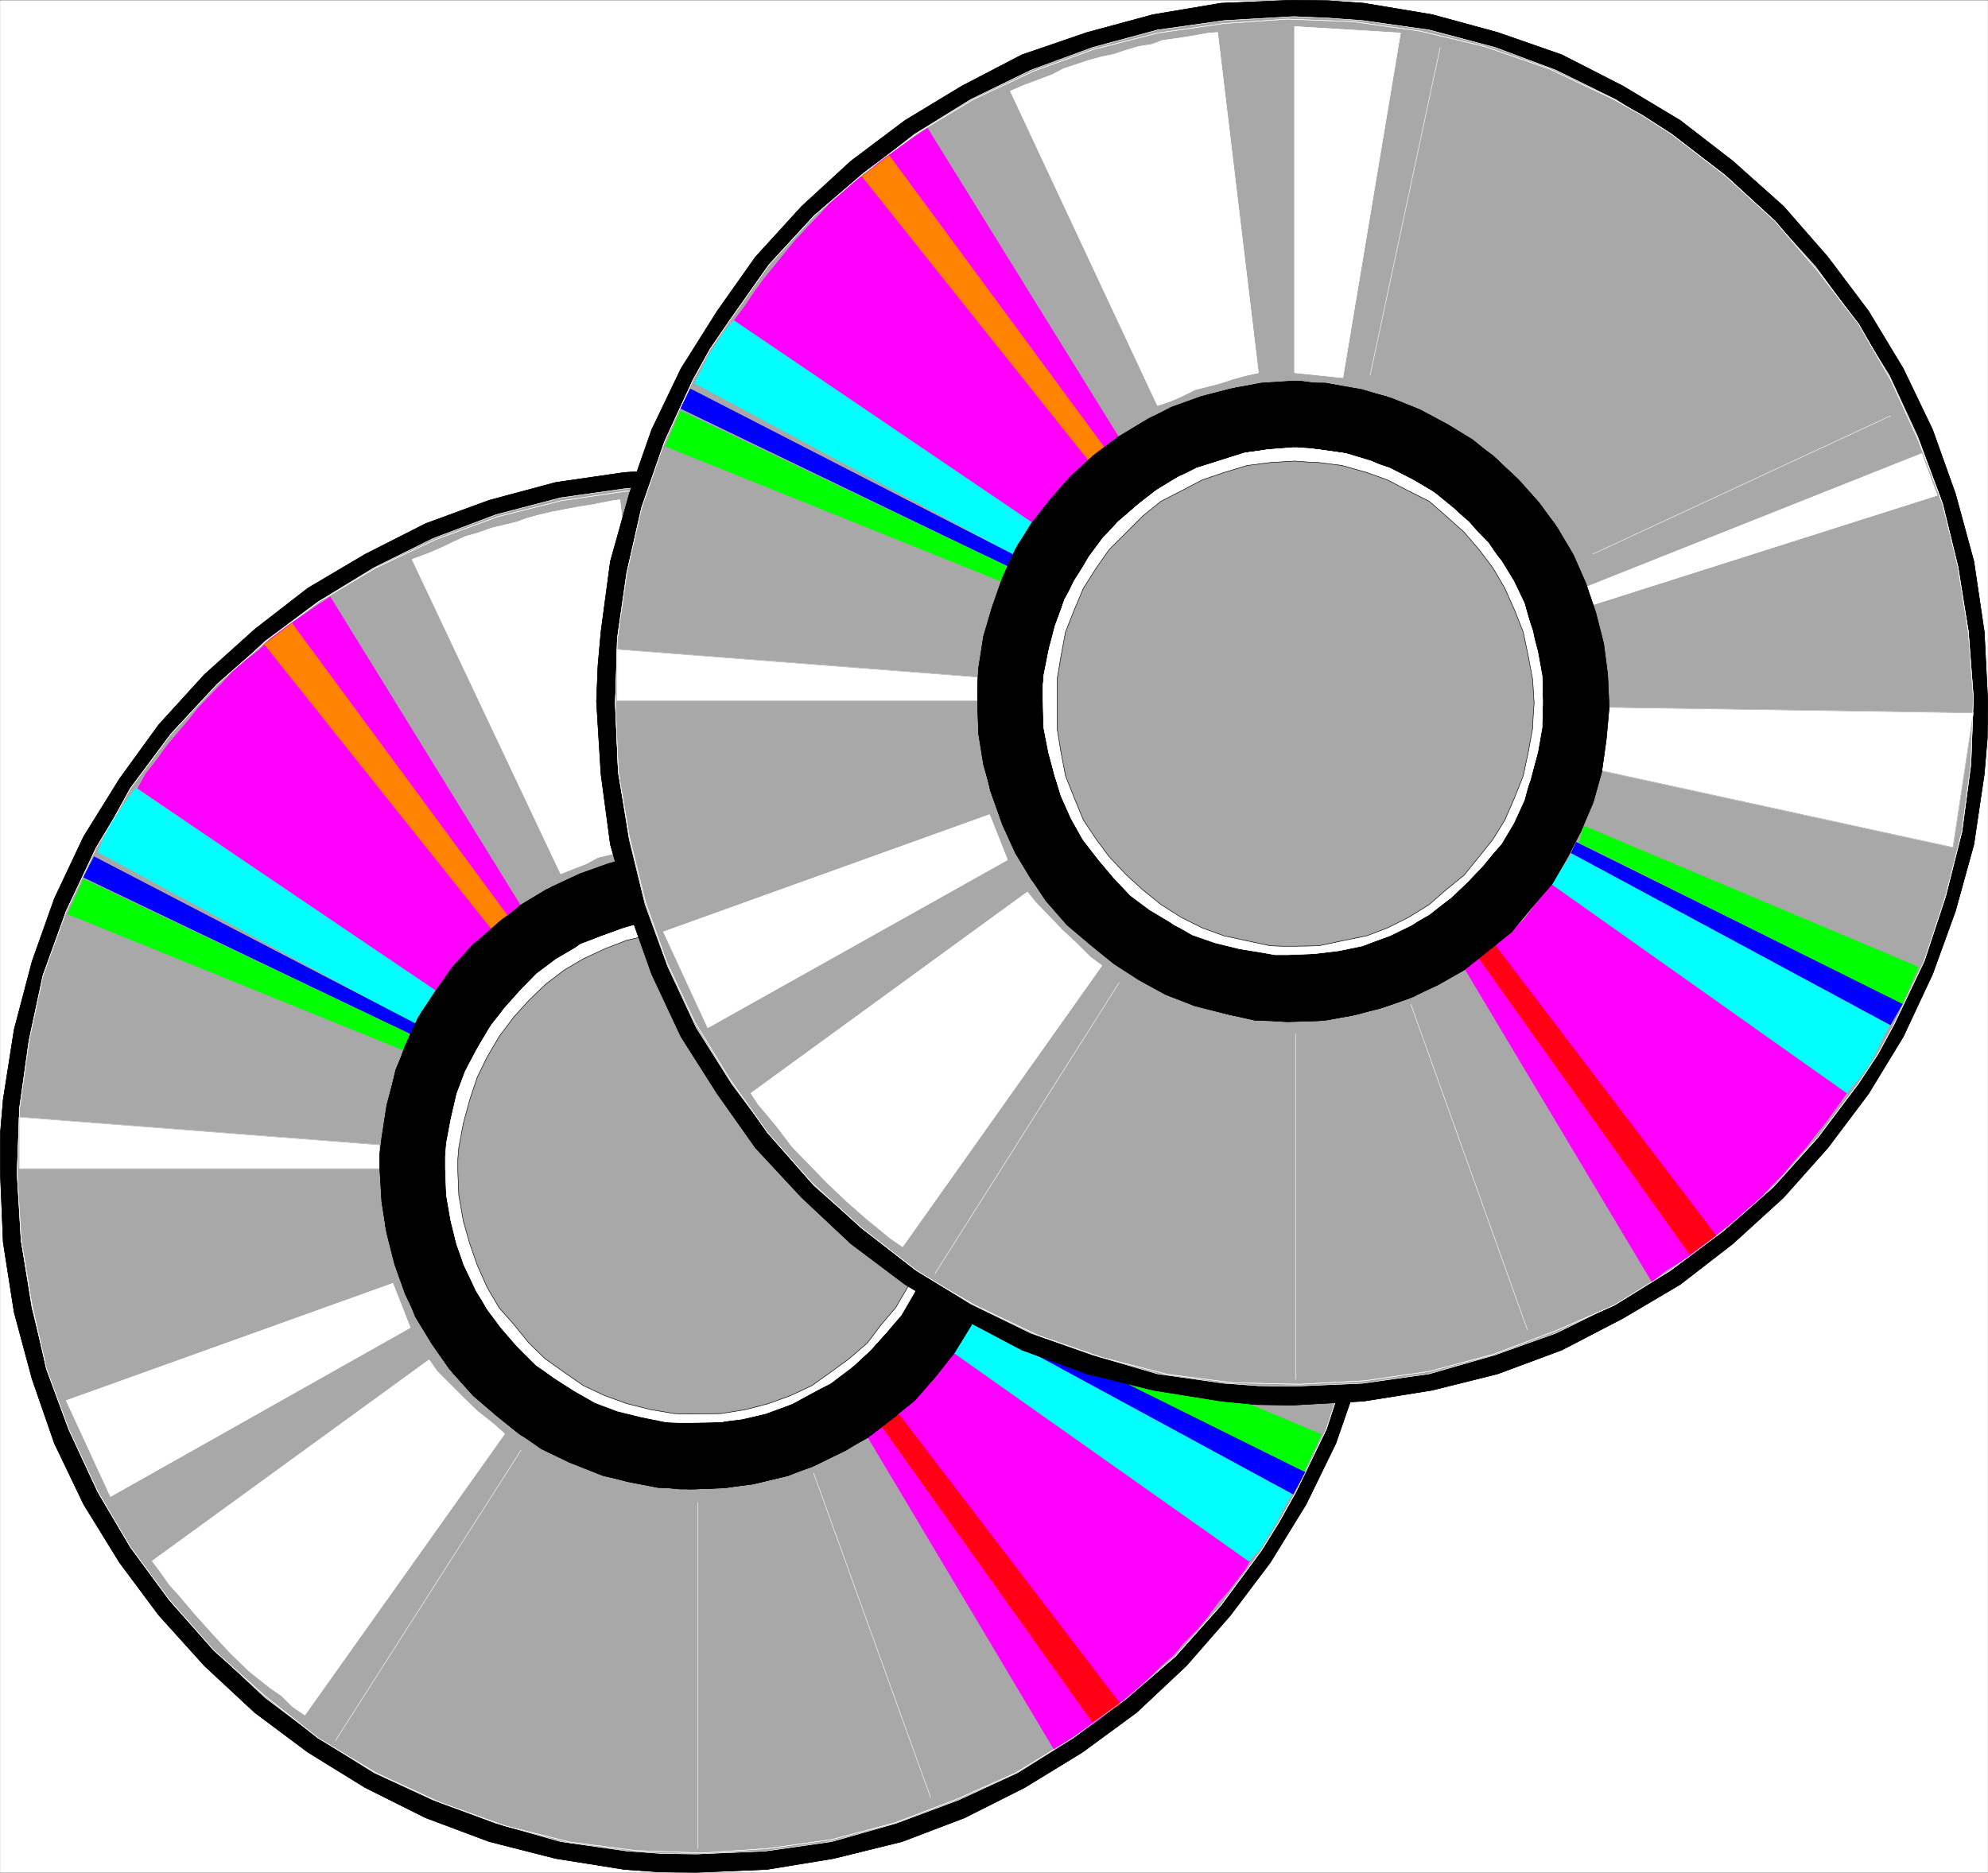 <svg width="3992.81" height="3762.044" viewBox="0 0 2994.608 2821.533" xmlns="http://www.w3.org/2000/svg"><rect x="0" y="0" width="2994.608" height="2821.533" fill="#333333" stroke="none"/><defs><clipPath id="a"><path d="M0 0h2993.871v2820.137H0Zm0 0"/></clipPath><clipPath id="b"><path d="M0 704h2094v2116.137H0Zm0 0"/></clipPath><clipPath id="c"><path d="M0 703h2094v2117.137H0Zm0 0"/></clipPath></defs><path style="fill:#fff;fill-opacity:1;fill-rule:nonzero;stroke:none" d="M0 2820.137h2993.871V-.66H0Zm0 0" transform="translate(.368 1.028)"/><g clip-path="url(#a)" transform="translate(.368 1.028)"><path style="fill:#fff;fill-opacity:1;fill-rule:evenodd;stroke:#fff;stroke-width:.15;stroke-linecap:square;stroke-linejoin:bevel;stroke-miterlimit:10;stroke-opacity:1" d="M0 .5h609.75V575H0Zm0 0" transform="matrix(4.91 0 0 -4.91 0 2822.59)"/></g><g clip-path="url(#b)" transform="translate(.368 1.028)"><path style="fill:#000;fill-opacity:1;fill-rule:evenodd;stroke:none" d="m1047.105 704.172 52.391 2.258 55.387 4.468 100.308 14.973 103.258 26.91 94.32 35.203 90.59 46.352 86.809 50.914 81.555 62.113 74.879 68.051 66.628 75.567 59.852 81.554 53.914 86.809 44.875 93.535 33.684 95.008 26.957 102.523 17.234 105.516 3.73 105.465-.738 55.386-2.992 53.864-17.234 105.515-26.957 100.262-33.684 97.266-44.875 92.015-53.914 87.543-59.852 79.348-66.628 76.3-74.88 70.313-81.554 59.852-86.809 53.125-90.59 45.664-94.32 35.89-103.258 25.485-100.308 16.449-107.778 4.469-54.648-.739-52.387-3.73-103.258-16.45-100.312-25.484-95.793-35.89-91.328-45.664-86.07-53.125-80.082-59.852-75.614-70.312-68.84-76.301-59.117-79.348-53.91-87.543-44.14-92.015-33.684-97.266-26.957-100.262-16.496-105.515L0 1761.39v-52.34l4.469-53.125 16.496-105.516 26.957-102.523 33.683-95.008 44.141-93.535 53.91-86.809 59.117-81.555 68.84-75.566 75.614-68.05 80.082-62.114 86.07-50.914 91.328-46.352L736.5 752.78l100.313-26.91 103.257-14.973Zm0 0"/></g><g clip-path="url(#c)" transform="translate(.368 1.028)"><path style="fill:none;stroke:#000;stroke-width:.15;stroke-linecap:square;stroke-linejoin:bevel;stroke-miterlimit:10;stroke-opacity:1" d="m213.26 431.45 10.67-.46 11.28-.91 20.43-3.05 21.03-5.48 19.21-7.17 18.45-9.44 17.68-10.37 16.61-12.65 15.25-13.86 13.57-15.39 12.19-16.61 10.98-17.68 9.14-19.05 6.86-19.35 5.49-20.88 3.51-21.49.76-21.48-.15-11.28-.61-10.97-3.51-21.49-5.49-20.42-6.86-19.81-9.14-18.74-10.98-17.83-12.19-16.16-13.57-15.54-15.25-14.32-16.61-12.19-17.68-10.82-18.45-9.3-19.21-7.31-21.03-5.19-20.43-3.35L213.26.5l-11.13.15-10.67.76-21.03 3.35L150 9.95l-19.51 7.31-18.6 9.3-17.53 10.82-16.31 12.19-15.4 14.32-14.02 15.54-12.04 16.16-10.98 17.83-8.99 18.74-6.86 19.81-5.49 20.42-3.36 21.49L0 216.13v10.66l.91 10.82 3.36 21.49 5.49 20.88 6.86 19.35 8.99 19.05 10.98 17.68 12.04 16.61 14.02 15.39 15.4 13.86 16.31 12.65 17.53 10.37 18.6 9.44 19.51 7.17 20.43 5.48 21.03 3.05zm0 0" transform="matrix(4.91 0 0 -4.91 0 2822.59)"/></g><path style="fill:none;stroke:#000;stroke-width:.15;stroke-linecap:square;stroke-linejoin:bevel;stroke-miterlimit:10;stroke-opacity:1" d="m213.26 431.45 10.67-.46 11.28-.91 20.43-3.05 21.03-5.48 19.21-7.17 18.45-9.44 17.68-10.37 16.61-12.65 15.25-13.86 13.57-15.39 12.19-16.61 10.98-17.68 9.14-19.05 6.86-19.35 5.49-20.88 3.51-21.49.76-21.48-.15-11.28-.61-10.97-3.51-21.49-5.49-20.42-6.86-19.81-9.14-18.74-10.98-17.83-12.19-16.16-13.57-15.54-15.25-14.32-16.61-12.19-17.68-10.82-18.45-9.3-19.21-7.31-21.03-5.19-20.43-3.35L213.26.5l-11.13.15-10.67.76-21.03 3.35L150 9.95l-19.51 7.31-18.6 9.3-17.53 10.82-16.31 12.19-15.4 14.32-14.02 15.54-12.04 16.16-10.98 17.83-8.99 18.74-6.86 19.81-5.49 20.42-3.36 21.49L0 216.13v10.66l.91 10.82 3.36 21.49 5.49 20.88 6.86 19.35 8.99 19.05 10.98 17.68 12.04 16.61 14.02 15.39 15.4 13.86 16.31 12.65 17.53 10.37 18.6 9.44 19.51 7.17 20.43 5.48 21.03 3.05zm0 0" transform="matrix(4.91 0 0 -4.91 .368 2823.618)"/><path style="fill:#a8a8a8;fill-opacity:1;fill-rule:evenodd;stroke:#a8a8a8;stroke-width:.15;stroke-linecap:square;stroke-linejoin:bevel;stroke-miterlimit:10;stroke-opacity:1" d="m213.56 426.27 10.68-.31 10.51-.76 20.28-2.89 19.81-5.18 19.21-7.32 18.14-8.99 17.23-10.51 16.16-12.04 14.63-13.72 13.41-14.78 12.05-16.46 10.82-17.37 8.69-18.44 6.71-19.2 5.64-20.11 3.05-20.58 1.06-21.18-.3-11.12-.76-10.67-3.05-20.88-5.64-19.81-6.71-19.35-8.69-18.74-10.82-16.92-12.05-16.15-13.41-15.09-14.63-13.56-16.16-12.19-17.23-10.82-18.14-8.38-19.21-7.17-19.81-5.63-20.28-2.9-21.19-.91-10.67.15-10.51.76-20.43 2.9-19.82 5.63-19.36 7.17-18.14 8.38-17.22 10.82-16.16 12.19L66.77 67.7 53.05 82.79 41.01 98.94l-10.22 16.92-8.69 18.74-7.47 19.35-4.87 19.81-3.36 20.88-.61 21.79v10.36l.61 10.82 3.36 20.58 4.87 20.11 7.47 19.2 8.69 18.44 10.22 17.37 12.04 16.46 13.72 14.78 14.48 13.72 16.16 12.04 17.22 10.51 18.14 8.99 19.36 7.32 19.82 5.18 20.43 2.89zm0 0" transform="matrix(4.91 0 0 -4.91 .368 2823.618)"/><path style="fill:none;stroke:#fff;stroke-width:.15;stroke-linecap:square;stroke-linejoin:bevel;stroke-miterlimit:10;stroke-opacity:1" d="m213.56 426.27 10.68-.31 10.51-.76 20.28-2.89 19.81-5.18 19.21-7.32 18.14-8.99 17.23-10.51 16.16-12.04 14.63-13.72 13.41-14.78 12.05-16.46 10.82-17.37 8.69-18.44 6.71-19.2 5.64-20.11 3.05-20.58 1.06-21.18-.3-11.12-.76-10.67-3.05-20.88-5.64-19.81-6.71-19.35-8.69-18.74-10.82-16.92-12.05-16.15-13.41-15.09-14.63-13.56-16.16-12.19-17.23-10.82-18.14-8.38-19.21-7.17-19.81-5.63-20.28-2.9-21.19-.91-10.67.15-10.51.76-20.43 2.9-19.82 5.63-19.36 7.17-18.14 8.38-17.22 10.82-16.16 12.19L66.77 67.7 53.05 82.79 41.01 98.94l-10.22 16.92-8.69 18.74-7.47 19.35-4.87 19.81-3.36 20.88-.61 21.79v10.36l.61 10.82 3.36 20.58 4.87 20.11 7.47 19.2 8.69 18.44 10.22 17.37 12.04 16.46 13.72 14.78 14.48 13.72 16.16 12.04 17.22 10.51 18.14 8.99 19.36 7.32 19.82 5.18 20.43 2.89zm0 0" transform="matrix(4.91 0 0 -4.91 .368 2823.618)"/><path style="fill:#a8a8a8;fill-opacity:1;fill-rule:evenodd;stroke:#a8a8a8;stroke-width:.15;stroke-linecap:square;stroke-linejoin:bevel;stroke-miterlimit:10;stroke-opacity:1" d="m29.42 314.87 5.49 9.15 5.03 9.14 12.5 16.76 14.18 15.24 15.24 13.41 16 11.89 17.38 10.36 18.3 8.69 19.05 7.01 19.36 4.87 19.51 2.9 20.12 1.07 20.13-.46 20.42-2.75 20.43-5.02 19.51-6.71 19.36-9.29 8.69-5.49 9.3-5.33 16.46-12.96 15.55-13.71 13.26-15.7 12.2-16 10.21-17.68 8.38-18.59 6.56-19.05 5.49-19.2 3.05-19.96 1.06-20.27-1.06-20.11-2.29-20.57-4.88-19.81-6.55-20.12-9.3-19.2-5.19-9.3-5.48-8.84-12.5-16.91-13.88-15.54-15.24-13.11-16.16-11.89-17.68-10.81-18.14-8.08-18.75-7.16-19.51-5.18-19.67-2.75-20.27-1.37-20.12.76-20.12 2.59-20.13 5.03-19.81 7.16-19.21 8.84-8.99 5.34-9.3 5.63L81.1 54.75 65.55 68.61 51.83 84.16l-11.89 16.15-10.06 17.07-8.84 19.05-6.86 18.59-4.42 19.5-3.36 20.12-1.22 20.42.77 20.11 2.89 20.58 4.27 19.96 7.16 19.81zm0 0" transform="matrix(4.91 0 0 -4.91 .368 2823.618)"/><path style="fill:none;stroke:#fff;stroke-width:.15;stroke-linecap:square;stroke-linejoin:bevel;stroke-miterlimit:10;stroke-opacity:1" d="m29.42 314.87 5.49 9.15 5.03 9.14 12.5 16.76 14.18 15.24 15.24 13.41 16 11.89 17.38 10.36 18.3 8.69 19.05 7.01 19.36 4.87 19.51 2.9 20.12 1.07 20.13-.46 20.42-2.75 20.43-5.02 19.51-6.71 19.36-9.29 8.69-5.49 9.3-5.33 16.46-12.96 15.55-13.71 13.26-15.7 12.2-16 10.21-17.68 8.38-18.59 6.56-19.05 5.49-19.2 3.05-19.96 1.06-20.27-1.06-20.11-2.29-20.57-4.88-19.81-6.55-20.12-9.3-19.2-5.19-9.3-5.48-8.84-12.5-16.91-13.88-15.54-15.24-13.11-16.16-11.89-17.68-10.81-18.14-8.08-18.75-7.16-19.51-5.18-19.67-2.75-20.27-1.37-20.12.76-20.12 2.59-20.13 5.03-19.81 7.16-19.21 8.84-8.99 5.34-9.3 5.63L81.1 54.75 65.55 68.61 51.83 84.16l-11.89 16.15-10.06 17.07-8.84 19.05-6.86 18.59-4.42 19.5-3.36 20.12-1.22 20.42.77 20.11 2.89 20.58 4.27 19.96 7.16 19.81zm0 0" transform="matrix(4.91 0 0 -4.91 .368 2823.618)"/><path style="fill:#f0f;fill-opacity:1;fill-rule:evenodd;stroke:#f0f;stroke-width:.15;stroke-linecap:square;stroke-linejoin:bevel;stroke-miterlimit:10;stroke-opacity:1" d="m159.75 296.89-3.81-2.89-3.81-3.05-3.66-3.35-3.35-2.75-3.05-3.5-3.35-3.05-2.44-3.96-2.44-3.66-91.61 62.48 2.43 4.42 3.36 4.27 3.05 4.26 3.35 3.97 3.51 4.11 2.89 3.66 3.66 3.81 3.66 3.81 3.35 3.65 3.97 3.36 3.96 3.04 3.81 3.81 4.27 3.2 4.27 2.9 4.57 3.2 4.88 3.2zm0 0" transform="matrix(4.91 0 0 -4.91 .368 2823.618)"/><path style="fill:none;stroke:#f0f;stroke-width:.15;stroke-linecap:square;stroke-linejoin:bevel;stroke-miterlimit:10;stroke-opacity:1" d="m159.75 296.89-3.81-2.89-3.81-3.05-3.66-3.35-3.35-2.75-3.05-3.5-3.35-3.05-2.44-3.96-2.44-3.66-91.61 62.48 2.43 4.42 3.36 4.27 3.05 4.26 3.35 3.97 3.51 4.11 2.89 3.66 3.66 3.81 3.66 3.81 3.35 3.65 3.97 3.36 3.96 3.04 3.81 3.81 4.27 3.2 4.27 2.9 4.57 3.2 4.88 3.2zm0 0" transform="matrix(4.91 0 0 -4.91 .368 2823.618)"/><path style="fill:#f0f;fill-opacity:1;fill-rule:evenodd;stroke:#f0f;stroke-width:.15;stroke-linecap:square;stroke-linejoin:bevel;stroke-miterlimit:10;stroke-opacity:1" d="m266.16 134.14 3.65 2.59 3.82 2.9 3.81 2.89 3.05 3.36 3.65 3.35 2.9 3.2 2.74 3.66 2.9 3.81 90.55-63.86-1.37-2.59-5.19-6.7-3.05-3.35-3.35-4.58-3.2-3.8-3.66-3.66-3.35-3.96-3.97-3.51-3.35-3.35-3.81-3.66-3.96-3.2-4.12-3.2-4.42-3.5-4.27-2.9-4.42-2.89-4.42-2.9zm0 0" transform="matrix(4.91 0 0 -4.91 .368 2823.618)"/><path style="fill:none;stroke:#f0f;stroke-width:.15;stroke-linecap:square;stroke-linejoin:bevel;stroke-miterlimit:10;stroke-opacity:1" d="m266.16 134.14 3.65 2.59 3.82 2.9 3.81 2.89 3.05 3.36 3.65 3.35 2.9 3.2 2.74 3.66 2.9 3.81 90.55-63.86-1.37-2.59-5.19-6.7-3.05-3.35-3.35-4.58-3.2-3.8-3.66-3.66-3.35-3.96-3.97-3.51-3.35-3.35-3.81-3.66-3.96-3.2-4.12-3.2-4.42-3.5-4.27-2.9-4.42-2.89-4.42-2.9zm0 0" transform="matrix(4.91 0 0 -4.91 .368 2823.618)"/><path style="fill:#0ff;fill-opacity:1;fill-rule:evenodd;stroke:#0ff;stroke-width:.15;stroke-linecap:square;stroke-linejoin:bevel;stroke-miterlimit:10;stroke-opacity:1" d="m133.84 270.83-92.22 62.33-2.75-3.5-2.28-3.51-2.75-3.96-2.13-4.42-1.68-4.12 97.26-52.72zm0 0" transform="matrix(4.91 0 0 -4.91 .368 2823.618)"/><path style="fill:none;stroke:#0ff;stroke-width:.15;stroke-linecap:square;stroke-linejoin:bevel;stroke-miterlimit:10;stroke-opacity:1" d="m133.84 270.83-92.22 62.33-2.75-3.5-2.28-3.51-2.75-3.96-2.13-4.42-1.68-4.12 97.26-52.72zm0 0" transform="matrix(4.91 0 0 -4.91 .368 2823.618)"/><path style="fill:#0ff;fill-opacity:1;fill-rule:evenodd;stroke:#0ff;stroke-width:.15;stroke-linecap:square;stroke-linejoin:bevel;stroke-miterlimit:10;stroke-opacity:1" d="m292.68 159.9 90.4-63.86 3.81 4.27 2.13 3.66 2.59 4.27 2.29 4.42 2.29 3.96-97.56 53.33zm0 0" transform="matrix(4.91 0 0 -4.91 .368 2823.618)"/><path style="fill:none;stroke:#0ff;stroke-width:.15;stroke-linecap:square;stroke-linejoin:bevel;stroke-miterlimit:10;stroke-opacity:1" d="m292.68 159.9 90.4-63.86 3.81 4.27 2.13 3.66 2.59 4.27 2.29 4.42 2.29 3.96-97.56 53.33zm0 0" transform="matrix(4.91 0 0 -4.91 .368 2823.618)"/><path style="fill:#00f;fill-opacity:1;fill-rule:evenodd;stroke:#00f;stroke-width:.15;stroke-linecap:square;stroke-linejoin:bevel;stroke-miterlimit:10;stroke-opacity:1" d="m28.81 312.13 98.48-51.2-1.53-3.05-100.15 48zm0 0" transform="matrix(4.91 0 0 -4.91 .368 2823.618)"/><path style="fill:none;stroke:#00f;stroke-width:.15;stroke-linecap:square;stroke-linejoin:bevel;stroke-miterlimit:10;stroke-opacity:1" d="m28.81 312.13 98.48-51.2-1.53-3.05-100.15 48zm0 0" transform="matrix(4.91 0 0 -4.91 .368 2823.618)"/><path style="fill:#00f;fill-opacity:1;fill-rule:evenodd;stroke:#00f;stroke-width:.15;stroke-linecap:square;stroke-linejoin:bevel;stroke-miterlimit:10;stroke-opacity:1" d="m396.64 116.62-98.01 53.18 1.82 3.05 99.85-49.53zm0 0" transform="matrix(4.91 0 0 -4.91 .368 2823.618)"/><path style="fill:none;stroke:#00f;stroke-width:.15;stroke-linecap:square;stroke-linejoin:bevel;stroke-miterlimit:10;stroke-opacity:1" d="m396.64 116.62-98.01 53.18 1.82 3.05 99.85-49.53zm0 0" transform="matrix(4.91 0 0 -4.91 .368 2823.618)"/><path style="fill:#0f0;fill-opacity:1;fill-rule:evenodd;stroke:#0f0;stroke-width:.15;stroke-linecap:square;stroke-linejoin:bevel;stroke-miterlimit:10;stroke-opacity:1" d="m25.61 305.27-4.88-10.66 103.35-41.91 1.22 5.18zm0 0" transform="matrix(4.91 0 0 -4.91 .368 2823.618)"/><path style="fill:none;stroke:#0f0;stroke-width:.15;stroke-linecap:square;stroke-linejoin:bevel;stroke-miterlimit:10;stroke-opacity:1" d="m25.61 305.27-4.88-10.66 103.35-41.91 1.22 5.18zm0 0" transform="matrix(4.91 0 0 -4.91 .368 2823.618)"/><path style="fill:#0f0;fill-opacity:1;fill-rule:evenodd;stroke:#0f0;stroke-width:.15;stroke-linecap:square;stroke-linejoin:bevel;stroke-miterlimit:10;stroke-opacity:1" d="m400 123.63 5.18 11.27-102.59 43.13-1.83-5.18zm0 0" transform="matrix(4.91 0 0 -4.91 .368 2823.618)"/><path style="fill:none;stroke:#0f0;stroke-width:.15;stroke-linecap:square;stroke-linejoin:bevel;stroke-miterlimit:10;stroke-opacity:1" d="m400 123.63 5.18 11.27-102.59 43.13-1.83-5.18zm0 0" transform="matrix(4.91 0 0 -4.91 .368 2823.618)"/><path style="fill:#ff8200;fill-opacity:1;fill-rule:evenodd;stroke:#ff8200;stroke-width:.15;stroke-linecap:square;stroke-linejoin:bevel;stroke-miterlimit:10;stroke-opacity:1" d="m155.64 294-4.88-3.97-69.66 87.32 8.38 6.4zm0 0" transform="matrix(4.91 0 0 -4.91 .368 2823.618)"/><path style="fill:none;stroke:#ff8200;stroke-width:.15;stroke-linecap:square;stroke-linejoin:bevel;stroke-miterlimit:10;stroke-opacity:1" d="m155.64 294-4.88-3.97-69.66 87.32 8.38 6.4zm0 0" transform="matrix(4.91 0 0 -4.91 .368 2823.618)"/><path style="fill:#ff0014;fill-opacity:1;fill-rule:evenodd;stroke:#ff0014;stroke-width:.15;stroke-linecap:square;stroke-linejoin:bevel;stroke-miterlimit:10;stroke-opacity:1" d="m270.27 137.65 5.18 3.65 68.14-89.14-8.53-5.49zm0 0" transform="matrix(4.91 0 0 -4.91 .368 2823.618)"/><path style="fill:none;stroke:#ff0014;stroke-width:.15;stroke-linecap:square;stroke-linejoin:bevel;stroke-miterlimit:10;stroke-opacity:1" d="m270.27 137.65 5.18 3.65 68.14-89.14-8.53-5.49zm0 0" transform="matrix(4.91 0 0 -4.91 .368 2823.618)"/><path style="fill:#fff;fill-opacity:1;fill-rule:evenodd;stroke:#fff;stroke-width:.15;stroke-linecap:square;stroke-linejoin:bevel;stroke-miterlimit:10;stroke-opacity:1" d="M116.46 216.43H5.79v15.85l110.67-8.53zm0 0" transform="matrix(4.91 0 0 -4.91 .368 2823.618)"/><path style="fill:none;stroke:#a8a8a8;stroke-width:.15;stroke-linecap:square;stroke-linejoin:bevel;stroke-miterlimit:10;stroke-opacity:1" d="M116.46 216.43H5.79v15.85l110.67-8.53zm0 0" transform="matrix(4.91 0 0 -4.91 .368 2823.618)"/><path style="fill:#fff;fill-opacity:1;fill-rule:evenodd;stroke:#fff;stroke-width:.15;stroke-linecap:square;stroke-linejoin:bevel;stroke-miterlimit:10;stroke-opacity:1" d="m310.21 214.15 111.43-1.83-5.94-41.15-108.23 24.08zm0 0" transform="matrix(4.91 0 0 -4.91 .368 2823.618)"/><path style="fill:none;stroke:#a8a8a8;stroke-width:.15;stroke-linecap:square;stroke-linejoin:bevel;stroke-miterlimit:10;stroke-opacity:1" d="m310.21 214.15 111.43-1.83-5.94-41.15-108.23 24.08zm0 0" transform="matrix(4.91 0 0 -4.91 .368 2823.618)"/><path style="fill:#fff;fill-opacity:1;fill-rule:evenodd;stroke:#fff;stroke-width:.15;stroke-linecap:square;stroke-linejoin:bevel;stroke-miterlimit:10;stroke-opacity:1" d="m303.35 251.48 103.2 40.54 4.42-12.65-105.49-33.53zm0 0" transform="matrix(4.91 0 0 -4.91 .368 2823.618)"/><path style="fill:none;stroke:#fff;stroke-width:.15;stroke-linecap:square;stroke-linejoin:bevel;stroke-miterlimit:10;stroke-opacity:1" d="m303.35 251.48 103.2 40.54 4.42-12.65-105.49-33.53zm0 0" transform="matrix(4.91 0 0 -4.91 .368 2823.618)"/><path style="fill:#000;fill-opacity:1;fill-rule:evenodd;stroke:#000;stroke-width:.15;stroke-linecap:square;stroke-linejoin:bevel;stroke-miterlimit:10;stroke-opacity:1" d="M213.26 313.81h5.03l4.73-.16 9.6-1.52 9.15-2.74 8.84-3.51 8.84-3.81 7.93-4.87 7.16-5.95 6.86-5.94 6.4-7.01 5.49-7.62 5.18-7.92 4.12-8.54 3.05-9.14 2.59-9.14 1.22-9.91.76-9.6-.3-5.48-.46-4.73-1.22-9.6-2.59-9.6-3.05-8.99-4.12-8.23-5.18-8.23-5.49-7.62-6.4-7.16-6.86-6.4-7.16-5.49-7.93-4.87-8.84-4.27-8.84-3.5-9.15-2.14-9.6-1.52-9.76-.46h-4.73l-4.87.46-9.45 1.52-9.3 2.14-8.39 3.5-8.99 4.27-8.08 4.87-6.86 5.49-7.47 6.4-6.4 7.16-5.34 7.62-5.18 8.23-3.96 8.23-3.2 8.99-2.44 9.6-1.53 9.6-.61 10.21V221l.61 5.03 1.53 9.91 2.44 9.14 3.2 9.14 3.96 8.54 5.18 7.92 5.34 7.62 6.4 7.01 7.47 5.94 6.86 5.95 8.08 4.87 8.99 3.81 8.39 3.51 9.3 2.74 9.45 1.52zm0 0" transform="matrix(4.91 0 0 -4.91 .368 2823.618)"/><path style="fill:none;stroke:#000;stroke-width:.15;stroke-linecap:square;stroke-linejoin:bevel;stroke-miterlimit:10;stroke-opacity:1" d="M213.26 313.81h5.03l4.73-.16 9.6-1.52 9.15-2.74 8.84-3.51 8.84-3.81 7.93-4.87 7.16-5.95 6.86-5.94 6.4-7.01 5.49-7.62 5.18-7.92 4.12-8.54 3.05-9.14 2.59-9.14 1.22-9.91.76-9.6-.3-5.48-.46-4.73-1.22-9.6-2.59-9.6-3.05-8.99-4.12-8.23-5.18-8.23-5.49-7.62-6.4-7.16-6.86-6.4-7.16-5.49-7.93-4.87-8.84-4.27-8.84-3.5-9.15-2.14-9.6-1.52-9.76-.46h-4.73l-4.87.46-9.45 1.52-9.3 2.14-8.39 3.5-8.99 4.27-8.08 4.87-6.86 5.49-7.47 6.4-6.4 7.16-5.34 7.62-5.18 8.23-3.96 8.23-3.2 8.99-2.44 9.6-1.53 9.6-.61 10.21V221l.61 5.03 1.53 9.91 2.44 9.14 3.2 9.14 3.96 8.54 5.18 7.92 5.34 7.62 6.4 7.01 7.47 5.94 6.86 5.95 8.08 4.87 8.99 3.81 8.39 3.51 9.3 2.74 9.45 1.52zm0 0" transform="matrix(4.91 0 0 -4.91 .368 2823.618)"/><path style="fill:#000;fill-opacity:1;fill-rule:evenodd;stroke:#000;stroke-width:.15;stroke-linecap:square;stroke-linejoin:bevel;stroke-miterlimit:10;stroke-opacity:1" d="m211.58 118.14-4.72.31-5.03.15-9.45 1.83-9 2.44-8.84 3.5-8.54 4.11-7.62 5.34-7.16 5.79-7.01 6.4-6.41 7.01-5.33 7.62-5.18 8.53-3.21 8.54-3.04 8.68-2.75 9.91-1.22 9.29v15.24l.46 4.73 1.68 9.9 2.13 9.3 3.66 8.68 4.11 8.84 5.49 7.77 5.49 7.32 6.4 7.01 7.32 6.4 7.47 5.33 8.08 4.88 8.53 3.96 8.54 3.05 9.76 2.74 9.45 1.07 9.91.45 4.57-.45 4.88-.16 9.6-1.67 9.15-2.74 8.69-3.51 8.53-4.42 7.93-4.72 6.86-6.56 6.86-6.09 6.55-6.71 5.03-7.92 4.88-8.38 4.27-8.38 3.05-8.69 2.13-9.75 1.38-9.6.61-9.91-.61-5.33-.46-4.73-1.22-9.9-2.75-8.99-3.65-9.14-4.12-8.39-5.03-8.22-5.79-7.32-6.4-7.31-7.02-5.64-7.47-5.79-8.38-4.57-8.54-4.27-8.84-3.05-9.3-2.29-9.75-1.21zm0 0" transform="matrix(4.91 0 0 -4.91 .368 2823.618)"/><path style="fill:none;stroke:#000;stroke-width:.15;stroke-linecap:square;stroke-linejoin:bevel;stroke-miterlimit:10;stroke-opacity:1" d="m211.58 118.14-4.72.31-5.03.15-9.45 1.83-9 2.44-8.84 3.5-8.54 4.11-7.62 5.34-7.16 5.79-7.01 6.4-6.41 7.01-5.33 7.62-5.18 8.53-3.21 8.54-3.04 8.68-2.75 9.91-1.22 9.29v15.24l.46 4.73 1.68 9.9 2.13 9.3 3.66 8.68 4.11 8.84 5.49 7.77 5.49 7.32 6.4 7.01 7.32 6.4 7.47 5.33 8.08 4.88 8.53 3.96 8.54 3.05 9.76 2.74 9.45 1.07 9.91.45 4.57-.45 4.88-.16 9.6-1.67 9.15-2.74 8.69-3.51 8.53-4.42 7.93-4.72 6.86-6.56 6.86-6.09 6.55-6.71 5.03-7.92 4.88-8.38 4.27-8.38 3.05-8.69 2.13-9.75 1.38-9.6.61-9.91-.61-5.33-.46-4.73-1.22-9.9-2.75-8.99-3.65-9.14-4.12-8.39-5.03-8.22-5.79-7.32-6.4-7.31-7.02-5.64-7.47-5.79-8.38-4.57-8.54-4.27-8.84-3.05-9.3-2.29-9.75-1.21zm0 0" transform="matrix(4.91 0 0 -4.91 .368 2823.618)"/><path style="fill:#fff;fill-opacity:1;fill-rule:evenodd;stroke:#fff;stroke-width:.15;stroke-linecap:square;stroke-linejoin:bevel;stroke-miterlimit:10;stroke-opacity:1" d="m213.26 294 3.96-.16 3.81-.3 7.63-1.37 7.16-2.14 7.17-2.59 6.7-2.89 5.95-3.81 6.25-4.57 5.49-5.34 5.18-5.33 4.11-6.1 3.82-6.7 3.65-6.4 2.14-6.86 2.13-7.92 1.07-7.32.61-7.77-.31-4.42-.3-3.66-1.07-7.92-2.13-7.31-2.14-7.01-3.65-7.17-3.82-6.4-4.11-5.48-5.18-5.79-5.49-5.18-6.25-4.12-5.95-3.96-6.7-3.66-7.17-2.44-7.16-1.67-7.63-1.53h-15.39l-7.78 1.53-7.16 1.67-7.01 2.44-6.56 3.66-6.55 3.96-6.1 4.12-5.18 5.18-4.73 5.79-4.57 5.48-3.96 6.4-3.36 7.17-2.59 7.01-1.83 7.31-1.37 7.92-.31 8.08v3.81l.31 3.96 1.37 7.32 1.83 7.92 2.59 6.86 3.36 6.4 3.96 6.7 4.57 6.1 4.73 5.33 5.18 5.34 6.1 4.57 6.55 3.81 6.56 2.89 7.01 2.59 7.16 2.14 7.78 1.37zm0 0" transform="matrix(4.91 0 0 -4.91 .368 2823.618)"/><path style="fill:none;stroke:#fff;stroke-width:.15;stroke-linecap:square;stroke-linejoin:bevel;stroke-miterlimit:10;stroke-opacity:1" d="m213.26 294 3.96-.16 3.81-.3 7.63-1.37 7.16-2.14 7.17-2.59 6.7-2.89 5.95-3.81 6.25-4.57 5.49-5.34 5.18-5.33 4.11-6.1 3.82-6.7 3.65-6.4 2.14-6.86 2.13-7.92 1.07-7.32.61-7.77-.31-4.42-.3-3.66-1.07-7.92-2.13-7.31-2.14-7.01-3.65-7.17-3.82-6.4-4.11-5.48-5.18-5.79-5.49-5.18-6.25-4.12-5.95-3.96-6.7-3.66-7.17-2.44-7.16-1.67-7.63-1.53h-15.39l-7.78 1.53-7.16 1.67-7.01 2.44-6.56 3.66-6.55 3.96-6.1 4.12-5.18 5.18-4.73 5.79-4.57 5.48-3.96 6.4-3.36 7.17-2.59 7.01-1.83 7.31-1.37 7.92-.31 8.08v3.81l.31 3.96 1.37 7.32 1.83 7.92 2.59 6.86 3.36 6.4 3.96 6.7 4.57 6.1 4.73 5.33 5.18 5.34 6.1 4.57 6.55 3.81 6.56 2.89 7.01 2.59 7.16 2.14 7.78 1.37zm0 0" transform="matrix(4.91 0 0 -4.91 .368 2823.618)"/><path style="fill:#fff;fill-opacity:1;fill-rule:evenodd;stroke:#fff;stroke-width:.15;stroke-linecap:square;stroke-linejoin:bevel;stroke-miterlimit:10;stroke-opacity:1" d="M212.19 138.56h-3.96l-3.81.15-7.62 1.53-7.47 1.83-6.86 2.59-6.4 3.65-6.41 4.12-6.09 4.57-5.19 5.18-4.88 5.64-4.26 5.79-3.81 7.01-3.21 6.4-2.43 7.31-1.53 7.47-1.37 7.62v12.04l.46 4.27 1.37 7.31 1.98 7.32 2.74 7.16 3.51 6.7 3.81 6.4 4.73 5.79 4.87 5.34 5.34 4.87 6.4 4.42 5.95 4.27 6.86 2.59 7.16 2.44 7.47 1.83 7.78 1.37 7.77.46 3.81-.16 3.35-.45 8.08-1.37 7.17-2.14 6.55-2.74 6.86-3.2 6.4-3.96 5.8-4.73 5.18-5.33 5.18-5.33 4.27-6.4 3.66-6.1 3.05-7.01 2.59-7.31 1.83-7.47.91-7.47.31-7.77v-4.27l-.61-3.96-1.22-7.47-2.13-7.62-2.6-7.16-3.35-6.55-3.81-6.55-5.18-5.95-4.88-5.33-5.34-4.88-6.25-4.72-6.55-3.35-6.4-3.36-7.02-2.59-7.16-1.67-7.62-.92zm0 0" transform="matrix(4.91 0 0 -4.91 .368 2823.618)"/><path style="fill:none;stroke:#fff;stroke-width:.15;stroke-linecap:square;stroke-linejoin:bevel;stroke-miterlimit:10;stroke-opacity:1" d="M212.19 138.56h-3.96l-3.81.15-7.62 1.53-7.47 1.83-6.86 2.59-6.4 3.65-6.41 4.12-6.09 4.57-5.19 5.18-4.88 5.64-4.26 5.79-3.81 7.01-3.21 6.4-2.43 7.31-1.53 7.47-1.37 7.62v12.04l.46 4.27 1.37 7.31 1.98 7.32 2.74 7.16 3.51 6.7 3.81 6.4 4.73 5.79 4.87 5.34 5.34 4.87 6.4 4.42 5.95 4.27 6.86 2.59 7.16 2.44 7.47 1.83 7.78 1.37 7.77.46 3.81-.16 3.35-.45 8.08-1.37 7.17-2.14 6.55-2.74 6.86-3.2 6.4-3.96 5.8-4.73 5.18-5.33 5.18-5.33 4.27-6.4 3.66-6.1 3.05-7.01 2.59-7.31 1.83-7.47.91-7.47.31-7.77v-4.27l-.61-3.96-1.22-7.47-2.13-7.62-2.6-7.16-3.35-6.55-3.81-6.55-5.18-5.95-4.88-5.33-5.34-4.88-6.25-4.72-6.55-3.35-6.4-3.36-7.02-2.59-7.16-1.67-7.62-.92zm0 0" transform="matrix(4.91 0 0 -4.91 .368 2823.618)"/><path style="fill:#a8a8a8;fill-opacity:1;fill-rule:evenodd;stroke:#a8a8a8;stroke-width:.15;stroke-linecap:square;stroke-linejoin:bevel;stroke-miterlimit:10;stroke-opacity:1" d="m214.02 289.88 3.36-.15 3.81-.46 7.47-1.06 7.01-1.68 6.71-2.59 6.55-3.05 5.79-3.5 5.64-4.42 5.64-4.88 4.27-5.03 4.42-6.09 3.66-6.25 3.05-6.25 2.74-6.86 1.68-7.31 1.22-7.32.46-7.31-.46-4.27v-3.2l-1.22-7.77-1.68-7.01-2.74-6.55-3.05-6.86-3.66-6.25-4.42-5.18-4.27-5.64-5.64-4.87-5.64-4.12-5.79-4.11-6.55-3.05-6.71-2.44-7.01-1.83-7.47-1.22-7.17-.15h-3.5l-3.81.15-7.17 1.22-7.32 1.83-6.7 2.44-6.56 3.05-5.94 4.11-5.8 4.12-5.03 4.87-4.57 5.64-4.57 5.18-3.66 6.25-3.05 6.86-2.29 6.55-1.98 7.01-1.37 7.77-.31 7.47v3.66l.31 3.65 1.37 7.32 1.98 7.31 2.29 6.86 3.05 6.25 3.66 6.25 4.57 6.09 4.57 5.03 5.03 4.88 5.8 4.42 5.94 3.5 6.56 3.05 6.7 2.59 7.32 1.68 7.17 1.06zm0 0" transform="matrix(4.91 0 0 -4.91 .368 2823.618)"/><path style="fill:none;stroke:#000;stroke-width:.15;stroke-linecap:square;stroke-linejoin:bevel;stroke-miterlimit:10;stroke-opacity:1" d="m214.02 289.88 3.36-.15 3.81-.46 7.47-1.06 7.01-1.68 6.71-2.59 6.55-3.05 5.79-3.5 5.64-4.42 5.64-4.88 4.27-5.03 4.42-6.09 3.66-6.25 3.05-6.25 2.74-6.86 1.68-7.31 1.22-7.32.46-7.31-.46-4.27v-3.2l-1.22-7.77-1.68-7.01-2.74-6.55-3.05-6.86-3.66-6.25-4.42-5.18-4.27-5.64-5.64-4.87-5.64-4.12-5.79-4.11-6.55-3.05-6.71-2.44-7.01-1.83-7.47-1.22-7.17-.15h-3.5l-3.81.15-7.17 1.22-7.32 1.83-6.7 2.44-6.56 3.05-5.94 4.11-5.8 4.12-5.03 4.87-4.57 5.64-4.57 5.18-3.66 6.25-3.05 6.86-2.29 6.55-1.98 7.01-1.37 7.77-.31 7.47v3.66l.31 3.65 1.37 7.32 1.98 7.31 2.29 6.86 3.05 6.25 3.66 6.25 4.57 6.09 4.57 5.03 5.03 4.88 5.8 4.42 5.94 3.5 6.56 3.05 6.7 2.59 7.32 1.68 7.17 1.06zm0 0" transform="matrix(4.91 0 0 -4.91 .368 2823.618)"/><path style="fill:#fff;fill-opacity:1;fill-rule:evenodd;stroke:#fff;stroke-width:.15;stroke-linecap:square;stroke-linejoin:bevel;stroke-miterlimit:10;stroke-opacity:1" d="M120.43 181.23 20.27 145.27l13.57-29.41 91.92 51.81Zm0 0" transform="matrix(4.91 0 0 -4.91 .368 2823.618)"/><path style="fill:none;stroke:#fff;stroke-width:.15;stroke-linecap:square;stroke-linejoin:bevel;stroke-miterlimit:10;stroke-opacity:1" d="M120.43 181.23 20.27 145.27l13.57-29.41 91.92 51.81Zm0 0" transform="matrix(4.91 0 0 -4.91 .368 2823.618)"/><path style="fill:#fff;fill-opacity:1;fill-rule:evenodd;stroke:#fff;stroke-width:.15;stroke-linecap:square;stroke-linejoin:bevel;stroke-miterlimit:10;stroke-opacity:1" d="m228.66 315.64 17.98 105.75-32.92 1.83-.16-106.52zm0 0" transform="matrix(4.91 0 0 -4.91 .368 2823.618)"/><path style="fill:none;stroke:#fff;stroke-width:.15;stroke-linecap:square;stroke-linejoin:bevel;stroke-miterlimit:10;stroke-opacity:1" d="m228.66 315.64 17.98 105.75-32.92 1.83-.16-106.52zm0 0" transform="matrix(4.91 0 0 -4.91 .368 2823.618)"/><path style="fill:#fff;fill-opacity:1;fill-rule:evenodd;stroke:#fff;stroke-width:.15;stroke-linecap:square;stroke-linejoin:bevel;stroke-miterlimit:10;stroke-opacity:1" d="m131.55 157.76-84.9-61.72 2.74-3.65 2.44-3.51 2.9-3.2 5.03-5.94 5.48-6.1 5.19-5.63 5.79-5.64 6.71-5.34 3.35-2.28 3.35-3.35 3.81-2.6 61.28 86.26-3.2 2.89-5.03 3.96-4.27 4.12-8.23 8.23zm0 0" transform="matrix(4.91 0 0 -4.91 .368 2823.618)"/><path style="fill:none;stroke:#fff;stroke-width:.15;stroke-linecap:square;stroke-linejoin:bevel;stroke-miterlimit:10;stroke-opacity:1" d="m131.55 157.76-84.9-61.72 2.74-3.65 2.44-3.51 2.9-3.2 5.03-5.94 5.48-6.1 5.19-5.63 5.79-5.64 6.71-5.34 3.35-2.28 3.35-3.35 3.81-2.6 61.28 86.26-3.2 2.89-5.03 3.96-4.27 4.12-8.23 8.23zm0 0" transform="matrix(4.91 0 0 -4.91 .368 2823.618)"/><path style="fill:#fff;fill-opacity:1;fill-rule:evenodd;stroke:#fff;stroke-width:.15;stroke-linecap:square;stroke-linejoin:bevel;stroke-miterlimit:10;stroke-opacity:1" d="m202.59 316.7-12.5 105-2.29-.31-6.25-1.22-3.81-.61-4.11-.76-3.97-.76-3.96-.91-3.96-1.07-3.36-1.22-3.81-.91-3.81-.92-4.27-1.52-3.81-1.07-3.96-1.83-3.81-1.83-3.97-1.67-4.57-1.68 45.58-96.46 3.81 1.52 3.96 1.53 3.66 1.98 3.81.91 3.51.92 3.66 1.22 3.81.91zm0 0" transform="matrix(4.91 0 0 -4.91 .368 2823.618)"/><path style="fill:none;stroke:#fff;stroke-width:.15;stroke-linecap:square;stroke-linejoin:bevel;stroke-miterlimit:10;stroke-opacity:1" d="m202.59 316.7-12.5 105-2.29-.31-6.25-1.22-3.81-.61-4.11-.76-3.97-.76-3.96-.91-3.96-1.07-3.36-1.22-3.81-.91-3.81-.92-4.27-1.52-3.81-1.07-3.96-1.83-3.81-1.83-3.97-1.67-4.57-1.68 45.58-96.46 3.81 1.52 3.96 1.53 3.66 1.98 3.81.91 3.51.92 3.66 1.22 3.81.91zm0 0" transform="matrix(4.91 0 0 -4.91 .368 2823.618)"/><path style="fill:none;stroke:#fff;stroke-width:.15;stroke-linecap:square;stroke-linejoin:bevel;stroke-miterlimit:10;stroke-opacity:1" d="m29.42 314.87 5.49 9.15 5.03 9.14 12.5 16.76 14.18 15.24 15.24 13.41 16 11.89 17.38 10.36 18.3 8.69 19.05 7.01 19.36 4.87 19.51 2.9 20.12 1.07 20.13-.46 20.42-2.75 20.43-5.02 19.51-6.71 19.36-9.29 8.69-5.49 9.3-5.33 16.46-12.96 15.55-13.71 13.26-15.7 12.2-16 10.21-17.68 8.38-18.59 6.56-19.05 5.49-19.2 3.05-19.96 1.06-20.27-1.06-20.11-2.29-20.57-4.88-19.81-6.55-20.12-9.3-19.2-5.19-9.3-5.48-8.84-12.5-16.91-13.88-15.54-15.24-13.11-16.16-11.89-17.68-10.81-18.14-8.08-18.75-7.16-19.51-5.18-19.67-2.75-20.27-1.37-20.12.76-20.12 2.59-20.13 5.03-19.81 7.16-19.21 8.84-8.99 5.34-9.3 5.63L81.1 54.75 65.55 68.61 51.83 84.16l-11.89 16.15-10.06 17.07-8.84 19.05-6.86 18.59-4.42 19.5-3.36 20.12-1.22 20.42.77 20.11 2.89 20.58 4.27 19.96 7.16 19.81zm0 0" transform="matrix(4.91 0 0 -4.91 .368 2823.618)"/><path style="fill:none;stroke:#fff;stroke-width:.15;stroke-linecap:square;stroke-linejoin:bevel;stroke-miterlimit:10;stroke-opacity:1" d="m159.75 130.03-56.85-89v-.15m146.64 82.14 35.82-99.36v-.15m20.12 238.03 91.01 42.21v-.15m-159.6 12.34 21.8 101.19v-.16m-44.67-302.94V7.81" transform="matrix(4.91 0 0 -4.91 .368 2823.618)"/><path style="fill:#000;fill-opacity:1;fill-rule:evenodd;stroke:#000;stroke-width:.15;stroke-linecap:square;stroke-linejoin:bevel;stroke-miterlimit:10;stroke-opacity:1" d="m396.49 575 10.82-.15 10.98-.76 21.03-3.51 20.13-5.49 19.66-6.85 18.75-9.6 17.53-10.52 16.16-12.49 15.55-13.87 13.57-15.54 12.5-16.61 10.67-17.68 8.99-18.75 7.01-19.65 5.64-20.73 3.2-21.64 1.07-21.33-.15-11.28-.92-10.97-3.2-21.64-5.64-20.42-7.01-19.35-8.99-19.2-10.67-17.53-12.5-16.61-13.57-15.24-15.55-14.17-16.16-12.5-17.53-10.36-18.75-9.75-19.66-7.31-20.13-5.03-21.03-3.36-21.8-1.22-11.13.16-10.82 1.06-20.88 3.36-20.28 5.03-19.97 7.31-18.44 9.75-17.38 10.36-16.62 12.5-15.09 14.17-14.17 15.24-11.74 16.61-11.13 17.53-8.99 19.2-6.86 19.35-5.8 20.42-2.89 21.64-1.37 22.25.45 10.97.92 10.36 2.89 21.64 5.8 20.73 6.86 19.65 8.99 18.75 11.13 17.68 11.74 16.61 14.17 15.54 15.09 13.87 16.62 12.49 17.38 10.52 18.44 9.6 19.97 6.85 20.28 5.49 20.88 3.51zm0 0" transform="matrix(4.91 0 0 -4.91 .368 2823.618)"/><path style="fill:none;stroke:#000;stroke-width:.15;stroke-linecap:square;stroke-linejoin:bevel;stroke-miterlimit:10;stroke-opacity:1" d="m396.49 575 10.82-.15 10.98-.76 21.03-3.51 20.13-5.49 19.66-6.85 18.75-9.6 17.53-10.52 16.16-12.49 15.55-13.87 13.57-15.54 12.5-16.61 10.67-17.68 8.99-18.75 7.01-19.65 5.64-20.73 3.2-21.64 1.07-21.33-.15-11.28-.92-10.97-3.2-21.64-5.64-20.42-7.01-19.35-8.99-19.2-10.67-17.53-12.5-16.61-13.57-15.24-15.55-14.17-16.16-12.5-17.53-10.36-18.75-9.75-19.66-7.31-20.13-5.03-21.03-3.36-21.8-1.22-11.13.16-10.82 1.06-20.88 3.36-20.28 5.03-19.97 7.31-18.44 9.75-17.38 10.36-16.62 12.5-15.09 14.17-14.17 15.24-11.74 16.61-11.13 17.53-8.99 19.2-6.86 19.35-5.8 20.42-2.89 21.64-1.37 22.25.45 10.97.92 10.36 2.89 21.64 5.8 20.73 6.86 19.65 8.99 18.75 11.13 17.68 11.74 16.61 14.17 15.54 15.09 13.87 16.62 12.49 17.38 10.52 18.44 9.6 19.97 6.85 20.28 5.49 20.88 3.51zm0 0" transform="matrix(4.91 0 0 -4.91 .368 2823.618)"/><path style="fill:#a8a8a8;fill-opacity:1;fill-rule:evenodd;stroke:#a8a8a8;stroke-width:.15;stroke-linecap:square;stroke-linejoin:bevel;stroke-miterlimit:10;stroke-opacity:1" d="m396.79 569.97 10.68-.46 10.51-.76 20.43-2.89 20.12-5.34 18.75-7.01 18.29-8.99 17.08-10.66 16-12.2 14.64-13.41 13.56-14.93 12.05-16.31 10.67-17.22 8.69-18.74 7.01-18.9 5.03-20.42 3.5-20.57 1.07-21.18-.3-11.43-.77-10.36-3.5-20.73-5.03-19.96-7.01-19.2-8.69-18.59-10.67-17.37-12.05-15.7-13.56-15.39-14.64-13.26-16-12.34-17.08-10.67-18.29-8.99-18.75-6.7-20.12-5.79-20.43-2.9-21.19-.91-10.82.15-10.52.76-20.42 2.9-19.82 5.79-19.05 6.7-18.45 8.99-17.22 10.67-15.71 12.34-15.09 13.26-13.41 15.39-11.74 15.7-10.98 17.37-8.68 18.59-7.02 19.2-4.87 19.96-3.36 20.73-.91 21.79.45 10.82.46 10.36 3.36 20.57 4.87 20.42 7.02 18.9 8.68 18.74 10.98 17.22 11.74 16.31 13.41 14.93 15.09 13.41 15.71 12.2 17.22 10.66 18.45 8.99 19.05 7.01 19.82 5.34 20.42 2.89zm0 0" transform="matrix(4.91 0 0 -4.91 .368 2823.618)"/><path style="fill:none;stroke:#fff;stroke-width:.15;stroke-linecap:square;stroke-linejoin:bevel;stroke-miterlimit:10;stroke-opacity:1" d="m396.79 569.97 10.68-.46 10.51-.76 20.43-2.89 20.12-5.34 18.75-7.01 18.29-8.99 17.08-10.66 16-12.2 14.64-13.41 13.56-14.93 12.05-16.31 10.67-17.22 8.69-18.74 7.01-18.9 5.03-20.42 3.5-20.57 1.07-21.18-.3-11.43-.77-10.36-3.5-20.73-5.03-19.96-7.01-19.2-8.69-18.59-10.67-17.37-12.05-15.7-13.56-15.39-14.64-13.26-16-12.34-17.08-10.67-18.29-8.99-18.75-6.7-20.12-5.79-20.43-2.9-21.19-.91-10.82.15-10.52.76-20.42 2.9-19.82 5.79-19.05 6.7-18.45 8.99-17.22 10.67-15.71 12.34-15.09 13.26-13.41 15.39-11.74 15.7-10.98 17.37-8.68 18.59-7.02 19.2-4.87 19.96-3.36 20.73-.91 21.79.45 10.82.46 10.36 3.36 20.57 4.87 20.42 7.02 18.9 8.68 18.74 10.98 17.22 11.74 16.31 13.41 14.93 15.09 13.41 15.71 12.2 17.22 10.66 18.45 8.99 19.05 7.01 19.82 5.34 20.42 2.89zm0 0" transform="matrix(4.91 0 0 -4.91 .368 2823.618)"/><path style="fill:#a8a8a8;fill-opacity:1;fill-rule:evenodd;stroke:#a8a8a8;stroke-width:.15;stroke-linecap:square;stroke-linejoin:bevel;stroke-miterlimit:10;stroke-opacity:1" d="m212.5 458.42 5.33 9.6 5.95 8.69 12.04 17.07 13.87 15.08 15.25 13.11 16.31 12.19 17.22 10.36 18.45 8.69 18.44 6.7 19.67 5.03 20.12 2.9 19.66 1.37 20.12-.76 20.58-2.9 19.82-4.72 19.82-6.86 19.66-9.3 9-5.02 8.99-5.79 16.77-12.96 14.94-13.71 13.26-15.55 12.35-16 10.06-17.52 8.38-18.44 7.32-19.2 4.72-19.35 3.2-20.12 1.53-19.96-.76-20.42-2.75-20.73-5.03-19.96-6.55-19.81-9.15-19.2-5.03-9.3-5.94-8.99-12.5-16.61-13.72-15.24-15.25-13.41-16.31-12.19-17.22-10.67-18.14-7.92-19.06-7.16-19.36-5.18-19.97-2.9-19.97-1.07-20.42.46-20.12 2.59-20.13 5.18-19.36 6.71-19.51 9.29-8.99 5.19-9 5.48-16.92 13.11-15.24 13.86-13.57 15.4-11.58 16.45-10.67 17.38-8.69 18.59-6.56 18.59-4.87 19.81-3.36 19.81-.91 20.57.61 20.42 2.89 20.12 4.58 20.11 7.01 20.12zm0 0" transform="matrix(4.91 0 0 -4.91 .368 2823.618)"/><path style="fill:none;stroke:#fff;stroke-width:.15;stroke-linecap:square;stroke-linejoin:bevel;stroke-miterlimit:10;stroke-opacity:1" d="m212.5 458.42 5.33 9.6 5.95 8.69 12.04 17.07 13.87 15.08 15.25 13.11 16.31 12.19 17.22 10.36 18.45 8.69 18.44 6.7 19.67 5.03 20.12 2.9 19.66 1.37 20.12-.76 20.58-2.9 19.82-4.72 19.82-6.86 19.66-9.3 9-5.02 8.99-5.79 16.77-12.96 14.94-13.71 13.26-15.55 12.35-16 10.06-17.52 8.38-18.44 7.32-19.2 4.72-19.35 3.2-20.12 1.53-19.96-.76-20.42-2.75-20.73-5.03-19.96-6.55-19.81-9.15-19.2-5.03-9.3-5.94-8.99-12.5-16.61-13.72-15.24-15.25-13.41-16.31-12.19-17.22-10.67-18.14-7.92-19.06-7.16-19.36-5.18-19.97-2.9-19.97-1.07-20.42.46-20.12 2.59-20.13 5.18-19.36 6.71-19.51 9.29-8.99 5.19-9 5.48-16.92 13.11-15.24 13.86-13.57 15.4-11.58 16.45-10.67 17.38-8.69 18.59-6.56 18.59-4.87 19.81-3.36 19.81-.91 20.57.61 20.42 2.89 20.12 4.58 20.11 7.01 20.12zm0 0" transform="matrix(4.91 0 0 -4.91 .368 2823.618)"/><path style="fill:#f0f;fill-opacity:1;fill-rule:evenodd;stroke:#f0f;stroke-width:.15;stroke-linecap:square;stroke-linejoin:bevel;stroke-miterlimit:10;stroke-opacity:1" d="m343.29 440.59-4.27-2.89-3.81-3.2-3.81-3.05-3.05-2.74-2.9-3.51-3.04-3.5-2.75-3.66-2.59-3.81-91.92 62.48 3.35 4.42 3.05 4.57 2.9 3.96 3.5 4.27 3.05 3.81 3.05 3.66 3.66 3.96 3.81 3.96 3.05 3.35 4.12 3.51 3.81 3.35 4.27 3.2 3.96 3.51 4.11 2.74 4.88 3.5 4.73 3.2zm0 0" transform="matrix(4.91 0 0 -4.91 .368 2823.618)"/><path style="fill:none;stroke:#f0f;stroke-width:.15;stroke-linecap:square;stroke-linejoin:bevel;stroke-miterlimit:10;stroke-opacity:1" d="m343.29 440.59-4.27-2.89-3.81-3.2-3.81-3.05-3.05-2.74-2.9-3.51-3.04-3.5-2.75-3.66-2.59-3.81-91.92 62.48 3.35 4.42 3.05 4.57 2.9 3.96 3.5 4.27 3.05 3.81 3.05 3.66 3.66 3.96 3.81 3.96 3.05 3.35 4.12 3.51 3.81 3.35 4.27 3.2 3.96 3.51 4.11 2.74 4.88 3.5 4.73 3.2zm0 0" transform="matrix(4.91 0 0 -4.91 .368 2823.618)"/><path style="fill:#f0f;fill-opacity:1;fill-rule:evenodd;stroke:#f0f;stroke-width:.15;stroke-linecap:square;stroke-linejoin:bevel;stroke-miterlimit:10;stroke-opacity:1" d="m449.23 278 3.81 2.74 4.12 3.05 3.51 2.74 3.65 3.2 3.21 3.2 2.74 3.66 2.74 3.35 3.05 3.81 90.4-64-1.53-2.29-4.87-6.7-3.21-3.97-3.04-3.96-3.66-4.11-3.05-3.66-3.81-3.81-3.2-3.66-4.12-3.5-3.51-3.35-4.26-3.2-3.97-3.21-4.27-3.35-4.26-2.89-4.73-2.9-4.27-3.35zm0 0" transform="matrix(4.91 0 0 -4.91 .368 2823.618)"/><path style="fill:none;stroke:#f0f;stroke-width:.15;stroke-linecap:square;stroke-linejoin:bevel;stroke-miterlimit:10;stroke-opacity:1" d="m449.23 278 3.81 2.74 4.12 3.05 3.51 2.74 3.65 3.2 3.21 3.2 2.74 3.66 2.74 3.35 3.05 3.81 90.4-64-1.53-2.29-4.87-6.7-3.21-3.97-3.04-3.96-3.66-4.11-3.05-3.66-3.81-3.81-3.2-3.66-4.12-3.5-3.51-3.35-4.26-3.2-3.97-3.21-4.27-3.35-4.26-2.89-4.73-2.9-4.27-3.35zm0 0" transform="matrix(4.91 0 0 -4.91 .368 2823.618)"/><path style="fill:#0ff;fill-opacity:1;fill-rule:evenodd;stroke:#0ff;stroke-width:.15;stroke-linecap:square;stroke-linejoin:bevel;stroke-miterlimit:10;stroke-opacity:1" d="M316.92 414.38 225 476.71l-2.9-3.51-2.13-3.2-2.75-4.26-2.13-4.42-1.98-3.81 98.17-52.73zm0 0" transform="matrix(4.91 0 0 -4.91 .368 2823.618)"/><path style="fill:none;stroke:#0ff;stroke-width:.15;stroke-linecap:square;stroke-linejoin:bevel;stroke-miterlimit:10;stroke-opacity:1" d="M316.92 414.38 225 476.71l-2.9-3.51-2.13-3.2-2.75-4.26-2.13-4.42-1.98-3.81 98.17-52.73zm0 0" transform="matrix(4.91 0 0 -4.91 .368 2823.618)"/><path style="fill:#0ff;fill-opacity:1;fill-rule:evenodd;stroke:#0ff;stroke-width:.15;stroke-linecap:square;stroke-linejoin:bevel;stroke-miterlimit:10;stroke-opacity:1" d="m476.06 303.75 90.4-64 3.66 4.26 2.74 3.66 2.29 4.12 2.13 4.41 2.29 4.27-96.95 53.18zm0 0" transform="matrix(4.91 0 0 -4.91 .368 2823.618)"/><path style="fill:none;stroke:#0ff;stroke-width:.15;stroke-linecap:square;stroke-linejoin:bevel;stroke-miterlimit:10;stroke-opacity:1" d="m476.06 303.75 90.4-64 3.66 4.26 2.74 3.66 2.29 4.12 2.13 4.41 2.29 4.27-96.95 53.18zm0 0" transform="matrix(4.91 0 0 -4.91 .368 2823.618)"/><path style="fill:#00f;fill-opacity:1;fill-rule:evenodd;stroke:#00f;stroke-width:.15;stroke-linecap:square;stroke-linejoin:bevel;stroke-miterlimit:10;stroke-opacity:1" d="m211.74 455.68 99.08-50.9-1.83-3.35-100.15 48.31zm0 0" transform="matrix(4.91 0 0 -4.91 .368 2823.618)"/><path style="fill:none;stroke:#00f;stroke-width:.15;stroke-linecap:square;stroke-linejoin:bevel;stroke-miterlimit:10;stroke-opacity:1" d="m211.74 455.68 99.08-50.9-1.83-3.35-100.15 48.31zm0 0" transform="matrix(4.91 0 0 -4.91 .368 2823.618)"/><path style="fill:#00f;fill-opacity:1;fill-rule:evenodd;stroke:#00f;stroke-width:.15;stroke-linecap:square;stroke-linejoin:bevel;stroke-miterlimit:10;stroke-opacity:1" d="m579.87 260.62-97.86 52.73 1.52 3.2 100-49.53zm0 0" transform="matrix(4.91 0 0 -4.91 .368 2823.618)"/><path style="fill:none;stroke:#00f;stroke-width:.15;stroke-linecap:square;stroke-linejoin:bevel;stroke-miterlimit:10;stroke-opacity:1" d="m579.87 260.62-97.86 52.73 1.52 3.2 100-49.53zm0 0" transform="matrix(4.91 0 0 -4.91 .368 2823.618)"/><path style="fill:#0f0;fill-opacity:1;fill-rule:evenodd;stroke:#0f0;stroke-width:.15;stroke-linecap:square;stroke-linejoin:bevel;stroke-miterlimit:10;stroke-opacity:1" d="m208.69 448.98-4.58-10.82 103.05-41.45 1.37 4.72zm0 0" transform="matrix(4.91 0 0 -4.91 .368 2823.618)"/><path style="fill:none;stroke:#0f0;stroke-width:.15;stroke-linecap:square;stroke-linejoin:bevel;stroke-miterlimit:10;stroke-opacity:1" d="m208.69 448.98-4.58-10.82 103.05-41.45 1.37 4.72zm0 0" transform="matrix(4.91 0 0 -4.91 .368 2823.618)"/><path style="fill:#0f0;fill-opacity:1;fill-rule:evenodd;stroke:#0f0;stroke-width:.15;stroke-linecap:square;stroke-linejoin:bevel;stroke-miterlimit:10;stroke-opacity:1" d="m583.53 267.18 4.88 11.12-102.59 43.28-1.37-5.03zm0 0" transform="matrix(4.91 0 0 -4.91 .368 2823.618)"/><path style="fill:none;stroke:#0f0;stroke-width:.15;stroke-linecap:square;stroke-linejoin:bevel;stroke-miterlimit:10;stroke-opacity:1" d="m583.53 267.18 4.88 11.12-102.59 43.28-1.37-5.03zm0 0" transform="matrix(4.91 0 0 -4.91 .368 2823.618)"/><path style="fill:#ff8200;fill-opacity:1;fill-rule:evenodd;stroke:#ff8200;stroke-width:.15;stroke-linecap:square;stroke-linejoin:bevel;stroke-miterlimit:10;stroke-opacity:1" d="m338.72 437.7-4.73-3.96-69.51 87.16 8.23 6.4zm0 0" transform="matrix(4.91 0 0 -4.91 .368 2823.618)"/><path style="fill:none;stroke:#ff8200;stroke-width:.15;stroke-linecap:square;stroke-linejoin:bevel;stroke-miterlimit:10;stroke-opacity:1" d="m338.72 437.7-4.73-3.96-69.51 87.16 8.23 6.4zm0 0" transform="matrix(4.91 0 0 -4.91 .368 2823.618)"/><path style="fill:#ff0014;fill-opacity:1;fill-rule:evenodd;stroke:#ff0014;stroke-width:.15;stroke-linecap:square;stroke-linejoin:bevel;stroke-miterlimit:10;stroke-opacity:1" d="m453.65 281.04 5.03 3.81 67.69-88.99-8.08-5.64zm0 0" transform="matrix(4.91 0 0 -4.91 .368 2823.618)"/><path style="fill:none;stroke:#ff0014;stroke-width:.15;stroke-linecap:square;stroke-linejoin:bevel;stroke-miterlimit:10;stroke-opacity:1" d="m453.65 281.04 5.03 3.81 67.69-88.99-8.08-5.64zm0 0" transform="matrix(4.91 0 0 -4.91 .368 2823.618)"/><path style="fill:#fff;fill-opacity:1;fill-rule:evenodd;stroke:#fff;stroke-width:.15;stroke-linecap:square;stroke-linejoin:bevel;stroke-miterlimit:10;stroke-opacity:1" d="M299.84 359.98H189.17v15.85l110.67-8.53zm0 0" transform="matrix(4.91 0 0 -4.91 .368 2823.618)"/><path style="fill:none;stroke:#a8a8a8;stroke-width:.15;stroke-linecap:square;stroke-linejoin:bevel;stroke-miterlimit:10;stroke-opacity:1" d="M299.84 359.98H189.17v15.85l110.67-8.53zm0 0" transform="matrix(4.91 0 0 -4.91 .368 2823.618)"/><path style="fill:#fff;fill-opacity:1;fill-rule:evenodd;stroke:#fff;stroke-width:.15;stroke-linecap:square;stroke-linejoin:bevel;stroke-miterlimit:10;stroke-opacity:1" d="m493.59 358 111.74-1.68-6.25-41.29-108.23 23.62zm0 0" transform="matrix(4.91 0 0 -4.91 .368 2823.618)"/><path style="fill:none;stroke:#a8a8a8;stroke-width:.15;stroke-linecap:square;stroke-linejoin:bevel;stroke-miterlimit:10;stroke-opacity:1" d="m493.59 358 111.74-1.68-6.25-41.29-108.23 23.62zm0 0" transform="matrix(4.91 0 0 -4.91 .368 2823.618)"/><path style="fill:#fff;fill-opacity:1;fill-rule:evenodd;stroke:#fff;stroke-width:.15;stroke-linecap:square;stroke-linejoin:bevel;stroke-miterlimit:10;stroke-opacity:1" d="m486.43 394.88 103.05 40.99 4.72-12.8-105.49-33.53zm0 0" transform="matrix(4.91 0 0 -4.91 .368 2823.618)"/><path style="fill:none;stroke:#fff;stroke-width:.15;stroke-linecap:square;stroke-linejoin:bevel;stroke-miterlimit:10;stroke-opacity:1" d="m486.43 394.88 103.05 40.99 4.72-12.8-105.49-33.53zm0 0" transform="matrix(4.91 0 0 -4.91 .368 2823.618)"/><path style="fill:#000;fill-opacity:1;fill-rule:evenodd;stroke:#000;stroke-width:.15;stroke-linecap:square;stroke-linejoin:bevel;stroke-miterlimit:10;stroke-opacity:1" d="m396.64 458.12 4.73-.61h5.18l9.15-1.83 9.45-2.29 8.53-3.35 8.54-4.42 7.93-4.72 7.77-5.64 6.71-6.4 6.1-6.71 6.09-7.77 4.73-7.92 3.81-8.69 3.35-9.14 2.6-8.84 1.37-9.75.76-10.06-.3-5.03-.46-5.03-1.37-9.45-2.6-9.29-3.35-9.14-3.81-8.69-4.73-8.08-6.09-7.62-6.1-7.01-6.71-6.09-7.77-5.79-7.93-4.88-8.54-4.57-8.53-3.05-9.45-2.59-9.15-1.67-9.91-.16h-5.03l-4.72.16-9.61 1.67-8.84 2.59-9.3 3.05-8.38 4.57-7.93 4.88-7.47 5.79-7.01 6.09-5.94 7.01-6.1 7.62-4.88 8.08-3.96 8.69-3.2 9.14-2.6 9.29-1.52 9.45-.31 10.06v4.88l.31 5.18 1.52 9.75 2.6 8.84 3.2 9.14 3.96 8.69 4.88 7.92 6.1 7.77 5.94 6.71 7.01 6.4 7.47 5.64 7.93 4.72 8.38 4.42 9.3 3.35 8.84 2.29 9.61 1.83zm0 0" transform="matrix(4.91 0 0 -4.91 .368 2823.618)"/><path style="fill:none;stroke:#000;stroke-width:.15;stroke-linecap:square;stroke-linejoin:bevel;stroke-miterlimit:10;stroke-opacity:1" d="m396.64 458.12 4.73-.61h5.18l9.15-1.83 9.45-2.29 8.53-3.35 8.54-4.42 7.93-4.72 7.77-5.64 6.71-6.4 6.1-6.71 6.09-7.77 4.73-7.92 3.81-8.69 3.35-9.14 2.6-8.84 1.37-9.75.76-10.06-.3-5.03-.46-5.03-1.37-9.45-2.6-9.29-3.35-9.14-3.81-8.69-4.73-8.08-6.09-7.62-6.1-7.01-6.71-6.09-7.77-5.79-7.93-4.88-8.54-4.57-8.53-3.05-9.45-2.59-9.15-1.67-9.91-.16h-5.03l-4.72.16-9.61 1.67-8.84 2.59-9.3 3.05-8.38 4.57-7.93 4.88-7.47 5.79-7.01 6.09-5.94 7.01-6.1 7.62-4.88 8.08-3.96 8.69-3.2 9.14-2.6 9.29-1.52 9.45-.31 10.06v4.88l.31 5.18 1.52 9.75 2.6 8.84 3.2 9.14 3.96 8.69 4.88 7.92 6.1 7.77 5.94 6.71 7.01 6.4 7.47 5.64 7.93 4.72 8.38 4.42 9.3 3.35 8.84 2.29 9.61 1.83zm0 0" transform="matrix(4.91 0 0 -4.91 .368 2823.618)"/><path style="fill:#000;fill-opacity:1;fill-rule:evenodd;stroke:#000;stroke-width:.15;stroke-linecap:square;stroke-linejoin:bevel;stroke-miterlimit:10;stroke-opacity:1" d="m394.81 261.54-5.03.3-4.88.16-9.45 2.13-8.99 2.28-8.99 3.51-8.08 4.42-7.78 5.03-7.31 5.94-7.02 5.94-6.4 7.32-5.18 7.77-4.42 8.38-4.12 8.54-3.35 9.14-2.14 9.45-1.52 9.44-.31 10.37.31 4.72.61 4.72 1.83 9.91 2.44 9.3 3.2 8.83 3.96 8.69 5.49 7.92 5.79 7.32 6.1 6.86 7.47 6.4 7.47 5.48 7.93 4.88 8.53 3.96 8.84 3.05 9.61 2.44 8.99 1.37 10.21.61 4.73-.61 4.73-.31 9.6-1.67 9.3-2.75 8.69-3.5 8.53-4.57 7.47-4.57 7.47-6.1 6.71-6.25 6.25-7.01 5.64-7.77 4.88-8.23 3.81-8.68 3.05-8.99 2.44-9.6 1.22-9.45.45-10.06-.45-5.18-.46-4.88-1.37-9.75-2.6-9.3-3.81-8.99-4.11-7.92-4.73-8.23-6.25-7.16-6.1-7.47-7.16-5.79-7.47-5.94-8.08-4.58-8.84-4.11-8.84-3.05-9.3-2.28-9.45-1.53zm0 0" transform="matrix(4.91 0 0 -4.91 .368 2823.618)"/><path style="fill:none;stroke:#000;stroke-width:.15;stroke-linecap:square;stroke-linejoin:bevel;stroke-miterlimit:10;stroke-opacity:1" d="m394.81 261.54-5.03.3-4.88.16-9.45 2.13-8.99 2.28-8.99 3.51-8.08 4.42-7.78 5.03-7.31 5.94-7.02 5.94-6.4 7.32-5.18 7.77-4.42 8.38-4.12 8.54-3.35 9.14-2.14 9.45-1.52 9.44-.31 10.37.31 4.72.61 4.72 1.83 9.91 2.44 9.3 3.2 8.83 3.96 8.69 5.49 7.92 5.79 7.32 6.1 6.86 7.47 6.4 7.47 5.48 7.93 4.88 8.53 3.96 8.84 3.05 9.61 2.44 8.99 1.37 10.21.61 4.73-.61 4.73-.31 9.6-1.67 9.3-2.75 8.69-3.5 8.53-4.57 7.47-4.57 7.47-6.1 6.71-6.25 6.25-7.01 5.64-7.77 4.88-8.23 3.81-8.68 3.05-8.99 2.44-9.6 1.22-9.45.45-10.06-.45-5.18-.46-4.88-1.37-9.75-2.6-9.3-3.81-8.99-4.11-7.92-4.73-8.23-6.25-7.16-6.1-7.47-7.16-5.79-7.47-5.94-8.08-4.58-8.84-4.11-8.84-3.05-9.3-2.28-9.45-1.53zm0 0" transform="matrix(4.91 0 0 -4.91 .368 2823.618)"/><path style="fill:#fff;fill-opacity:1;fill-rule:evenodd;stroke:#fff;stroke-width:.15;stroke-linecap:square;stroke-linejoin:bevel;stroke-miterlimit:10;stroke-opacity:1" d="m396.79 437.7 3.82-.31 3.65-.3 7.63-1.07 7.31-2.28 7.02-2.29 6.85-3.5 6.25-3.66 5.8-4.73 5.49-4.72 4.72-5.64 5.18-6.25 3.81-6.24 3.21-6.71 1.98-7.01 2.13-7.77 1.37-7.62.16-7.62-.16-4.42v-3.66l-1.37-7.77-2.13-7.31-1.98-7.32-3.21-7.01-3.81-6.4-5.18-5.79-4.72-5.33-5.49-5.33-5.8-4.12-6.25-4.27-6.85-3.35-7.02-2.44-7.31-1.67-7.63-1.07-7.47-.3h-4.11l-3.81.3-7.32 1.07-7.16 1.67-7.32 2.44-6.86 3.35-5.95 4.27-5.94 4.12-5.49 5.33-5.03 5.33-4.42 5.79-3.96 6.4-3.2 7.01-2.6 7.32-1.98 7.31-1.52 7.77-.15 8.08v3.81l.15 3.81 1.52 7.62 1.98 7.77 2.6 7.01 3.2 6.71 3.96 6.24 4.42 6.25 5.03 5.64 5.49 4.72 5.94 4.73 5.95 3.66 6.86 3.5 7.32 2.29 7.16 2.28 7.32 1.07zm0 0" transform="matrix(4.91 0 0 -4.91 .368 2823.618)"/><path style="fill:none;stroke:#fff;stroke-width:.15;stroke-linecap:square;stroke-linejoin:bevel;stroke-miterlimit:10;stroke-opacity:1" d="m396.79 437.7 3.82-.31 3.65-.3 7.63-1.07 7.31-2.28 7.02-2.29 6.85-3.5 6.25-3.66 5.8-4.73 5.49-4.72 4.72-5.64 5.18-6.25 3.81-6.24 3.21-6.71 1.98-7.01 2.13-7.77 1.37-7.62.16-7.62-.16-4.42v-3.66l-1.37-7.77-2.13-7.31-1.98-7.32-3.21-7.01-3.81-6.4-5.18-5.79-4.72-5.33-5.49-5.33-5.8-4.12-6.25-4.27-6.85-3.35-7.02-2.44-7.31-1.67-7.63-1.07-7.47-.3h-4.11l-3.81.3-7.32 1.07-7.16 1.67-7.32 2.44-6.86 3.35-5.95 4.27-5.94 4.12-5.49 5.33-5.03 5.33-4.42 5.79-3.96 6.4-3.2 7.01-2.6 7.32-1.98 7.31-1.52 7.77-.15 8.08v3.81l.15 3.81 1.52 7.62 1.98 7.77 2.6 7.01 3.2 6.71 3.96 6.24 4.42 6.25 5.03 5.64 5.49 4.72 5.94 4.73 5.95 3.66 6.86 3.5 7.32 2.29 7.16 2.28 7.32 1.07zm0 0" transform="matrix(4.91 0 0 -4.91 .368 2823.618)"/><path style="fill:#fff;fill-opacity:1;fill-rule:evenodd;stroke:#fff;stroke-width:.15;stroke-linecap:square;stroke-linejoin:bevel;stroke-miterlimit:10;stroke-opacity:1" d="M395.27 282.11H391l-3.35.61-7.47 1.22-7.47 1.83-7.01 2.44-6.56 3.81-6.4 3.81-5.94 4.41-5.19 5.49-4.72 5.64-4.73 6.09-3.66 6.56-3.05 6.85-2.13 7.01-1.68 7.47-1.52 7.93-.15 8.22v3.66l.61 4.12 1.37 7.31 2.28 7.32 2.29 7.16 3.81 6.7 3.66 6.4 4.42 5.95 5.34 5.33 5.64 5.03 5.79 4.42 6.55 3.96 6.71 2.74 7.01 2.44 7.02 2.13 7.31.92 7.93.61 4.27-.31 3.5-.45 7.47-1.07 7.63-2.29 6.85-3.04 6.71-3.2 6.25-3.81 5.79-4.73 5.19-5.03 5.18-5.33 4.57-6.71 3.51-6.09 3.05-7.01 2.44-7.16 1.52-7.62 1.37-7.47.16-7.62-.16-4.42-.45-3.81-1.22-7.31-1.98-7.62-2.9-7.32-3.05-6.7-3.96-6.55-4.73-5.79-5.33-5.49-5.19-4.72-5.79-4.58-6.71-3.81-7.01-3.2-6.71-2.59-7.31-1.52-7.63-.91zm0 0" transform="matrix(4.91 0 0 -4.91 .368 2823.618)"/><path style="fill:none;stroke:#fff;stroke-width:.15;stroke-linecap:square;stroke-linejoin:bevel;stroke-miterlimit:10;stroke-opacity:1" d="M395.27 282.11H391l-3.35.61-7.47 1.22-7.47 1.83-7.01 2.44-6.56 3.81-6.4 3.81-5.94 4.41-5.19 5.49-4.72 5.64-4.73 6.09-3.66 6.56-3.05 6.85-2.13 7.01-1.68 7.47-1.52 7.93-.15 8.22v3.66l.61 4.12 1.37 7.31 2.28 7.32 2.29 7.16 3.81 6.7 3.66 6.4 4.42 5.95 5.34 5.33 5.64 5.03 5.79 4.42 6.55 3.96 6.71 2.74 7.01 2.44 7.02 2.13 7.31.92 7.93.61 4.27-.31 3.5-.45 7.47-1.07 7.63-2.29 6.85-3.04 6.71-3.2 6.25-3.81 5.79-4.73 5.19-5.03 5.18-5.33 4.57-6.71 3.51-6.09 3.05-7.01 2.44-7.16 1.52-7.62 1.37-7.47.16-7.62-.16-4.42-.45-3.81-1.22-7.31-1.98-7.62-2.9-7.32-3.05-6.7-3.96-6.55-4.73-5.79-5.33-5.49-5.19-4.72-5.79-4.58-6.71-3.81-7.01-3.2-6.71-2.59-7.31-1.52-7.63-.91zm0 0" transform="matrix(4.91 0 0 -4.91 .368 2823.618)"/><path style="fill:#a8a8a8;fill-opacity:1;fill-rule:evenodd;stroke:#a8a8a8;stroke-width:.15;stroke-linecap:square;stroke-linejoin:bevel;stroke-miterlimit:10;stroke-opacity:1" d="m397.1 433.58 4.12-.3 3.35-.15 7.16-.92 7.47-2.13 6.41-2.29 6.4-3.35 6.4-3.2 5.03-4.42 5.64-5.03 4.57-5.33 4.27-5.64 3.66-6.25 3.05-6.85 2.59-6.56 1.53-7.31 1.37-7.32.45-7.31-.3-4.12-.15-3.5-1.37-7.47-1.53-7.16-2.59-6.55-3.05-7.01-3.66-5.95-4.27-5.33-4.57-5.64-5.64-4.57-5.03-4.42-6.4-3.96-6.4-3.2-6.41-2.44-7.47-1.52-7.16-1.53-7.47-.15h-3.51l-3.96.15-7.16 1.53-7.02 1.52-6.7 2.44-6.41 3.2-6.25 3.96-5.48 4.42-5.03 4.57-5.34 5.64-3.96 5.33-3.97 5.95-2.89 7.01-2.59 6.55-1.38 7.16-1.22 7.47v14.93l1.22 7.32 1.38 7.31 2.59 6.56 2.89 6.85 3.97 6.25 3.96 5.64 5.34 5.33 5.03 5.03 5.48 4.42 6.25 3.2 6.41 3.35 6.7 2.29 7.02 2.13 7.16.92zm0 0" transform="matrix(4.91 0 0 -4.91 .368 2823.618)"/><path style="fill:none;stroke:#000;stroke-width:.15;stroke-linecap:square;stroke-linejoin:bevel;stroke-miterlimit:10;stroke-opacity:1" d="m397.1 433.58 4.12-.3 3.35-.15 7.16-.92 7.47-2.13 6.41-2.29 6.4-3.35 6.4-3.2 5.03-4.42 5.64-5.03 4.57-5.33 4.27-5.64 3.66-6.25 3.05-6.85 2.59-6.56 1.53-7.31 1.37-7.32.45-7.31-.3-4.12-.15-3.5-1.37-7.47-1.53-7.16-2.59-6.55-3.05-7.01-3.66-5.95-4.27-5.33-4.57-5.64-5.64-4.57-5.03-4.42-6.4-3.96-6.4-3.2-6.41-2.44-7.47-1.52-7.16-1.53-7.47-.15h-3.51l-3.96.15-7.16 1.53-7.02 1.52-6.7 2.44-6.41 3.2-6.25 3.96-5.48 4.42-5.03 4.57-5.34 5.64-3.96 5.33-3.97 5.95-2.89 7.01-2.59 6.55-1.38 7.16-1.22 7.47v14.93l1.22 7.32 1.38 7.31 2.59 6.56 2.89 6.85 3.97 6.25 3.96 5.64 5.34 5.33 5.03 5.03 5.48 4.42 6.25 3.2 6.41 3.35 6.7 2.29 7.02 2.13 7.16.92zm0 0" transform="matrix(4.91 0 0 -4.91 .368 2823.618)"/><path style="fill:#fff;fill-opacity:1;fill-rule:evenodd;stroke:#fff;stroke-width:.15;stroke-linecap:square;stroke-linejoin:bevel;stroke-miterlimit:10;stroke-opacity:1" d="m303.5 325.08-100-35.96 13.57-29.41 91.92 51.51zm0 0" transform="matrix(4.91 0 0 -4.91 .368 2823.618)"/><path style="fill:none;stroke:#fff;stroke-width:.15;stroke-linecap:square;stroke-linejoin:bevel;stroke-miterlimit:10;stroke-opacity:1" d="m303.5 325.08-100-35.96 13.57-29.41 91.92 51.51zm0 0" transform="matrix(4.91 0 0 -4.91 .368 2823.618)"/><path style="fill:#fff;fill-opacity:1;fill-rule:evenodd;stroke:#fff;stroke-width:.15;stroke-linecap:square;stroke-linejoin:bevel;stroke-miterlimit:10;stroke-opacity:1" d="m411.89 459.19 17.68 105.75-32.47 1.98V460.71Zm0 0" transform="matrix(4.91 0 0 -4.91 .368 2823.618)"/><path style="fill:none;stroke:#fff;stroke-width:.15;stroke-linecap:square;stroke-linejoin:bevel;stroke-miterlimit:10;stroke-opacity:1" d="m411.89 459.19 17.68 105.75-32.47 1.98V460.71Zm0 0" transform="matrix(4.91 0 0 -4.91 .368 2823.618)"/><path style="fill:#fff;fill-opacity:1;fill-rule:evenodd;stroke:#fff;stroke-width:.15;stroke-linecap:square;stroke-linejoin:bevel;stroke-miterlimit:10;stroke-opacity:1" d="m315.09 301.31-84.76-61.72 2.29-3.5 2.74-3.2 2.9-3.51 4.73-6.24 5.64-5.79 5.33-5.49 5.95-5.64 6.25-5.48 3.04-2.44 3.66-3.05 3.97-2.74 61.12 86.25-3.5 2.59-4.12 4.11-4.57 4.27-4.12 4.27-3.96 4.11zm0 0" transform="matrix(4.91 0 0 -4.91 .368 2823.618)"/><path style="fill:none;stroke:#fff;stroke-width:.15;stroke-linecap:square;stroke-linejoin:bevel;stroke-miterlimit:10;stroke-opacity:1" d="m315.09 301.31-84.76-61.72 2.29-3.5 2.74-3.2 2.9-3.51 4.73-6.24 5.64-5.79 5.33-5.49 5.95-5.64 6.25-5.48 3.04-2.44 3.66-3.05 3.97-2.74 61.12 86.25-3.5 2.59-4.12 4.11-4.57 4.27-4.12 4.27-3.96 4.11zm0 0" transform="matrix(4.91 0 0 -4.91 .368 2823.618)"/><path style="fill:#fff;fill-opacity:1;fill-rule:evenodd;stroke:#fff;stroke-width:.15;stroke-linecap:square;stroke-linejoin:bevel;stroke-miterlimit:10;stroke-opacity:1" d="m385.97 460.71-12.5 104.38-2.59-.15-5.94-1.06-3.97-.61-4.42-.61-3.2-1.22-3.96-.61-4.12-1.22-3.66-1.22-3.66-.76-3.96-1.07-3.66-1.22-4.11-1.37-3.51-1.83-4.42-1.67-4.12-1.53-4.26-1.83 45.12-96.46 4.11 1.37 3.81 1.68 3.66 1.83 3.66.91 4.12 1.07 3.66 1.22 3.81 1.06zm0 0" transform="matrix(4.91 0 0 -4.91 .368 2823.618)"/><path style="fill:none;stroke:#fff;stroke-width:.15;stroke-linecap:square;stroke-linejoin:bevel;stroke-miterlimit:10;stroke-opacity:1" d="m385.97 460.71-12.5 104.38-2.59-.15-5.94-1.06-3.97-.61-4.42-.61-3.2-1.22-3.96-.61-4.12-1.22-3.66-1.22-3.66-.76-3.96-1.07-3.66-1.22-4.11-1.37-3.51-1.83-4.42-1.67-4.12-1.53-4.26-1.83 45.12-96.46 4.11 1.37 3.81 1.68 3.66 1.83 3.66.91 4.12 1.07 3.66 1.22 3.81 1.06zm0 0" transform="matrix(4.91 0 0 -4.91 .368 2823.618)"/><path style="fill:none;stroke:#fff;stroke-width:.15;stroke-linecap:square;stroke-linejoin:bevel;stroke-miterlimit:10;stroke-opacity:1" d="m212.5 458.42 5.33 9.6 5.95 8.69 12.04 17.07 13.87 15.08 15.25 13.11 16.31 12.19 17.22 10.36 18.45 8.69 18.44 6.7 19.67 5.03 20.12 2.9 19.66 1.37 20.12-.76 20.58-2.9 19.82-4.72 19.82-6.86 19.66-9.3 9-5.02 8.99-5.79 16.77-12.96 14.94-13.71 13.26-15.55 12.35-16 10.06-17.52 8.38-18.44 7.32-19.2 4.72-19.35 3.2-20.12 1.53-19.96-.76-20.42-2.75-20.73-5.03-19.96-6.55-19.81-9.15-19.2-5.03-9.3-5.94-8.99-12.5-16.61-13.72-15.24-15.25-13.41-16.31-12.19-17.22-10.67-18.14-7.92-19.06-7.16-19.36-5.18-19.97-2.9-19.97-1.07-20.42.46-20.12 2.59-20.13 5.18-19.36 6.71-19.51 9.29-8.99 5.19-9 5.48-16.92 13.11-15.24 13.86-13.57 15.4-11.58 16.45-10.67 17.38-8.69 18.59-6.56 18.59-4.87 19.81-3.36 19.81-.91 20.57.61 20.42 2.89 20.12 4.58 20.11 7.01 20.12zm0 0" transform="matrix(4.91 0 0 -4.91 .368 2823.618)"/><path style="fill:none;stroke:#fff;stroke-width:.15;stroke-linecap:square;stroke-linejoin:bevel;stroke-miterlimit:10;stroke-opacity:1" d="m343.29 273.58-56.4-89.15v-.15m145.88 82.59 35.67-99.66v-.15m20.27 238.03 91.16 42.36v-.15m-159.6 12.65 21.49 100.57v-.15M397.4 257.88V151.82" transform="matrix(4.91 0 0 -4.91 .368 2823.618)"/></svg>
